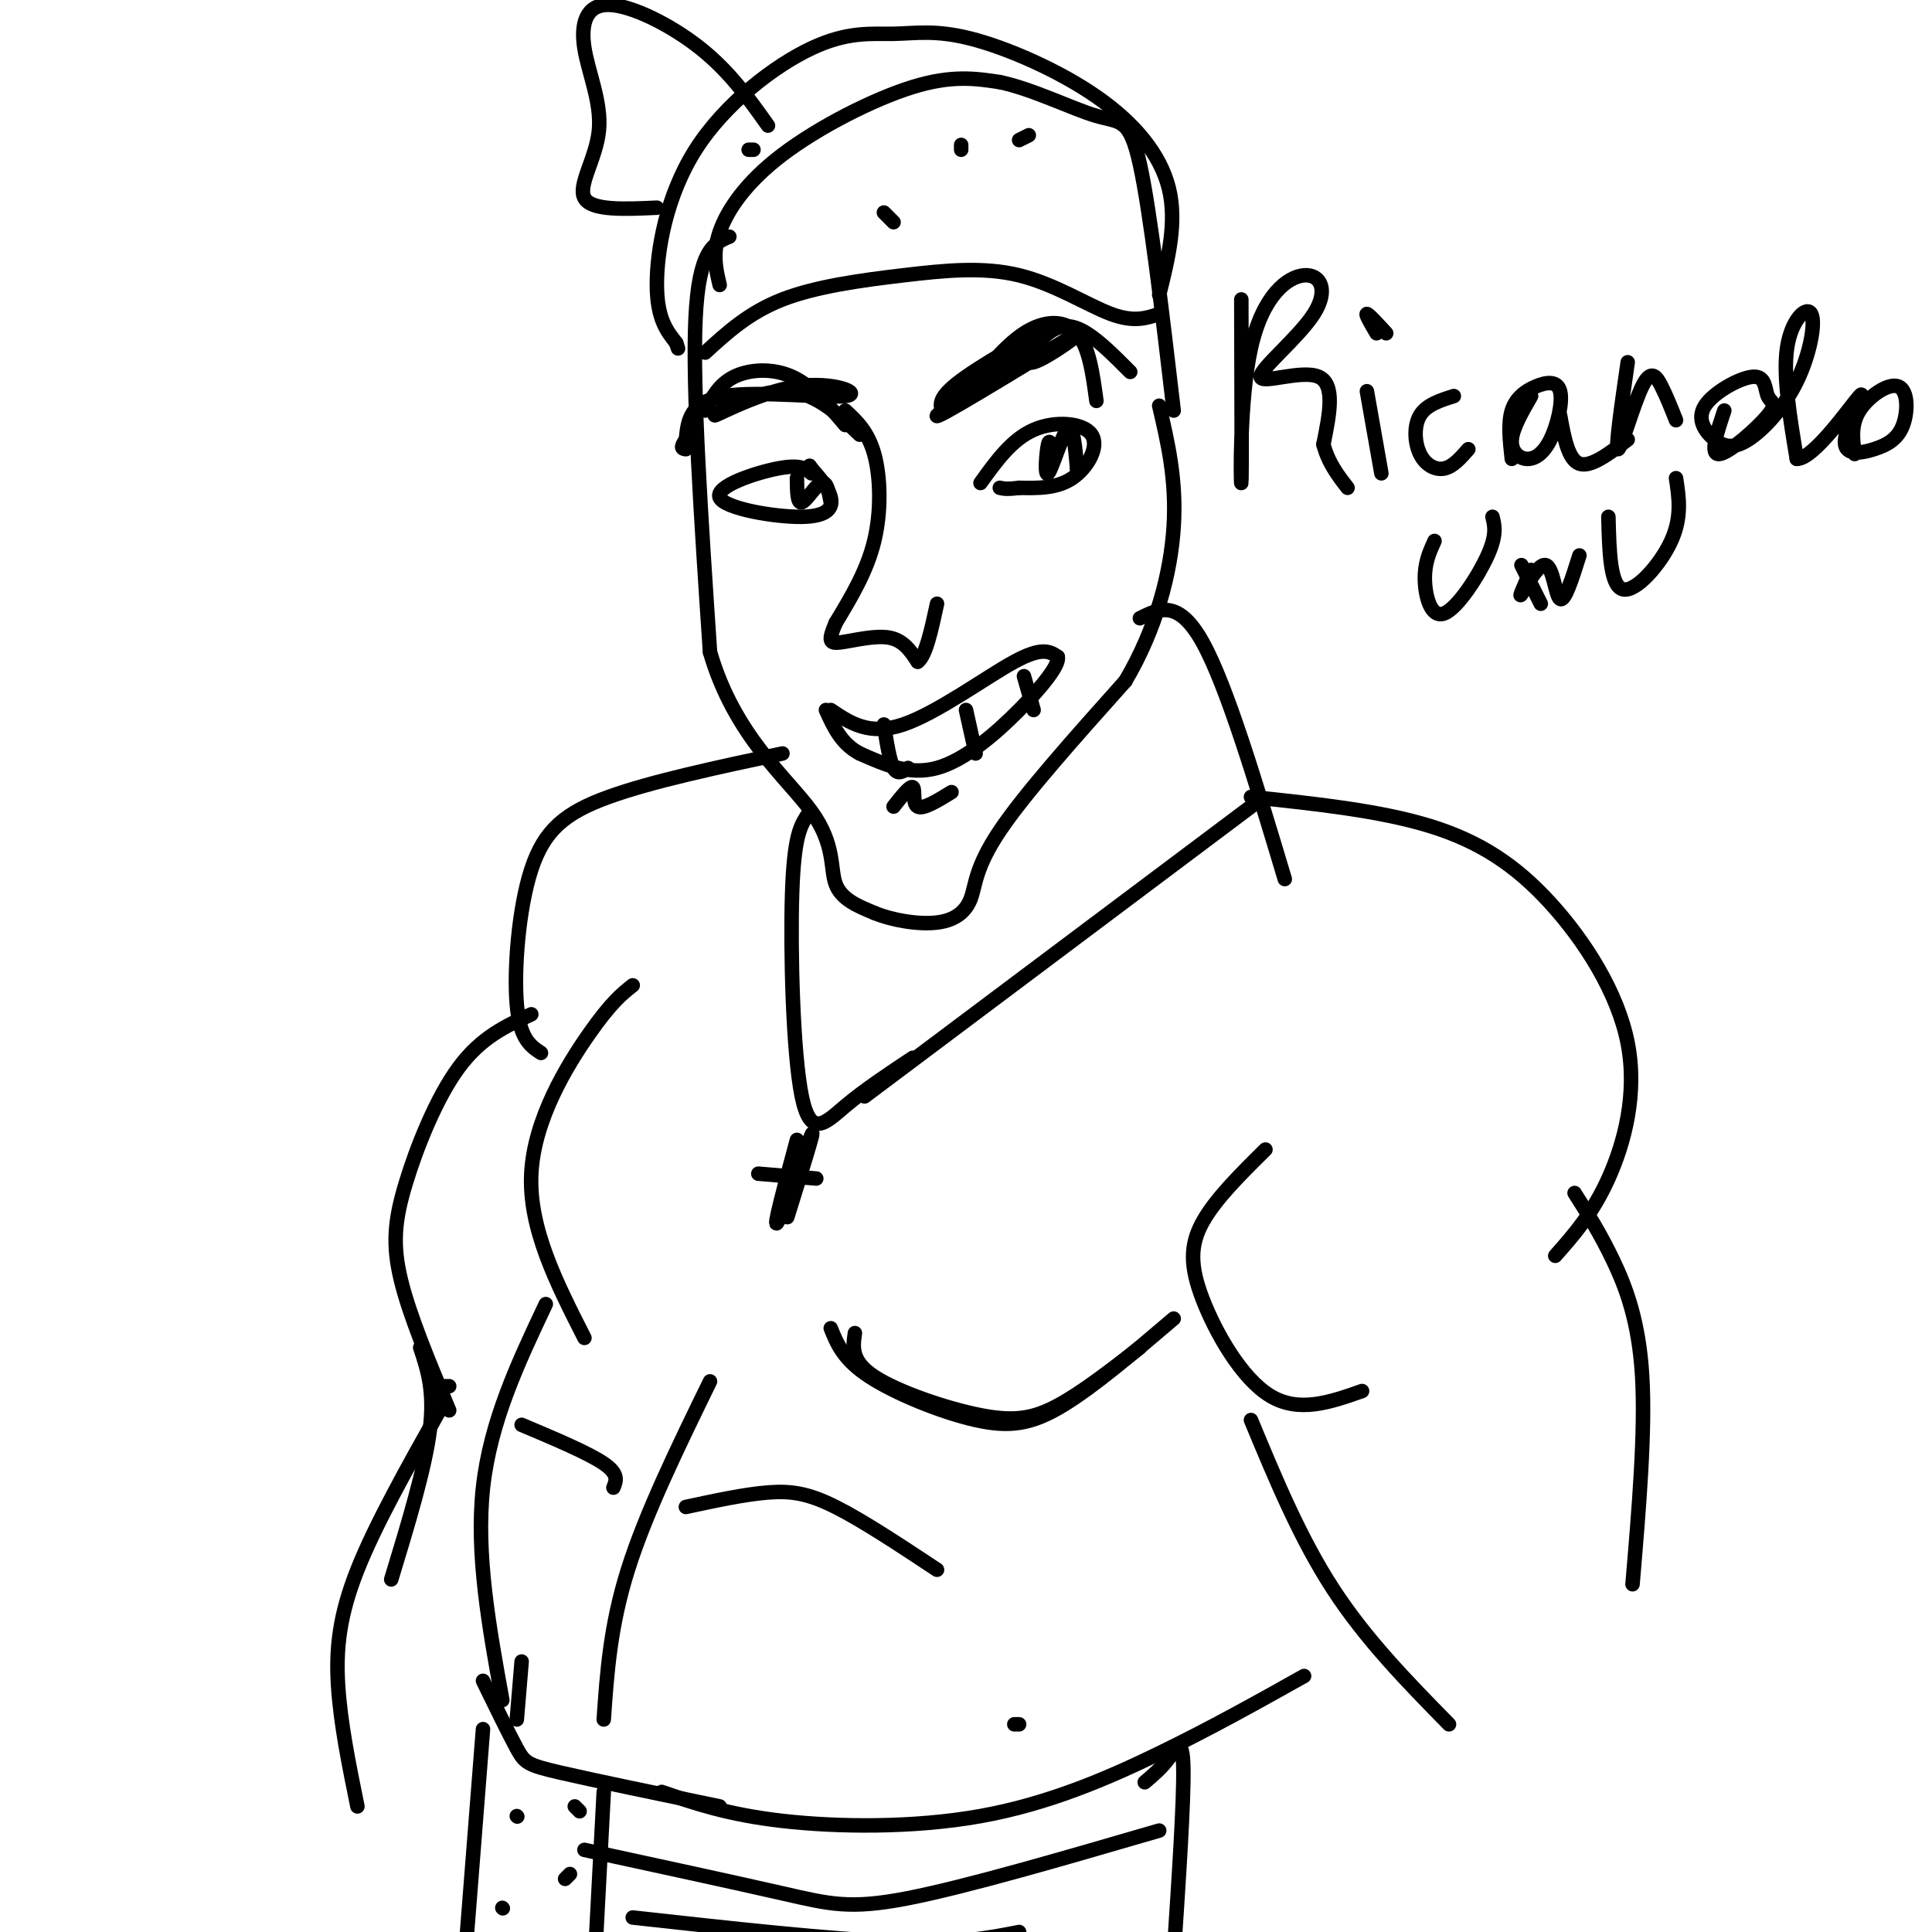<svg viewBox='0 0 400 400' version='1.1' xmlns='http://www.w3.org/2000/svg' xmlns:xlink='http://www.w3.org/1999/xlink'><g fill='none' stroke='rgb(0,0,0)' stroke-width='3' stroke-linecap='round' stroke-linejoin='round'><path d='M211,357c0.000,0.000 -1.000,0.000 -1,0'/><path d='M149,59c-0.774,-3.250 -1.548,-6.500 0,-11c1.548,-4.500 5.417,-10.250 13,-16c7.583,-5.750 18.881,-11.500 27,-14c8.119,-2.500 13.060,-1.750 18,-1'/><path d='M207,17c6.857,1.440 15.000,5.542 20,7c5.000,1.458 6.857,0.274 9,10c2.143,9.726 4.571,30.363 7,51'/><path d='M151,49c-3.167,1.333 -6.333,2.667 -7,17c-0.667,14.333 1.167,41.667 3,69'/><path d='M147,135c5.012,17.321 16.042,26.125 21,33c4.958,6.875 3.845,11.821 5,15c1.155,3.179 4.577,4.589 8,6'/><path d='M181,189c3.770,1.560 9.196,2.459 13,2c3.804,-0.459 5.986,-2.278 7,-5c1.014,-2.722 0.861,-6.349 6,-14c5.139,-7.651 15.569,-19.325 26,-31'/><path d='M233,141c6.400,-10.822 9.400,-22.378 10,-32c0.600,-9.622 -1.200,-17.311 -3,-25'/><path d='M172,147c3.978,2.689 7.956,5.378 15,3c7.044,-2.378 17.156,-9.822 23,-13c5.844,-3.178 7.422,-2.089 9,-1'/><path d='M219,136c0.405,1.583 -3.083,6.042 -8,11c-4.917,4.958 -11.262,10.417 -17,12c-5.738,1.583 -10.869,-0.708 -16,-3'/><path d='M178,156c-3.833,-2.000 -5.417,-5.500 -7,-9'/><path d='M175,85c2.356,2.178 4.711,4.356 6,9c1.289,4.644 1.511,11.756 0,18c-1.511,6.244 -4.756,11.622 -8,17'/><path d='M173,129c-1.536,3.655 -1.375,4.292 1,4c2.375,-0.292 6.964,-1.512 10,-1c3.036,0.512 4.518,2.756 6,5'/><path d='M190,137c1.667,-1.167 2.833,-6.583 4,-12'/><path d='M203,100c3.238,-4.506 6.476,-9.012 11,-11c4.524,-1.988 10.333,-1.458 12,1c1.667,2.458 -0.810,6.845 -4,9c-3.190,2.155 -7.095,2.077 -11,2'/><path d='M211,101c-2.500,0.333 -3.250,0.167 -4,0'/><path d='M199,83c4.356,-5.600 8.711,-11.200 13,-14c4.289,-2.800 8.511,-2.800 11,0c2.489,2.800 3.244,8.400 4,14'/><path d='M168,98c-1.139,-0.959 -2.278,-1.917 -7,-1c-4.722,0.917 -13.029,3.710 -12,6c1.029,2.290 11.392,4.078 17,4c5.608,-0.078 6.459,-2.022 6,-4c-0.459,-1.978 -2.230,-3.989 -4,-6'/><path d='M168,97c-0.667,-1.000 -0.333,-0.500 0,0'/><path d='M175,88c-3.444,-4.067 -6.889,-8.133 -11,-10c-4.111,-1.867 -8.889,-1.533 -12,0c-3.111,1.533 -4.556,4.267 -6,7'/><path d='M146,73c4.523,-4.147 9.046,-8.293 16,-11c6.954,-2.707 16.338,-3.973 25,-5c8.662,-1.027 16.601,-1.815 24,0c7.399,1.815 14.257,6.233 19,8c4.743,1.767 7.372,0.884 10,0'/><path d='M240,61c1.861,-7.504 3.722,-15.009 2,-22c-1.722,-6.991 -7.025,-13.470 -15,-19c-7.975,-5.530 -18.620,-10.113 -26,-12c-7.380,-1.887 -11.494,-1.077 -16,-1c-4.506,0.077 -9.404,-0.577 -17,3c-7.596,3.577 -17.891,11.386 -24,21c-6.109,9.614 -8.031,21.033 -8,28c0.031,6.967 2.016,9.484 4,12'/><path d='M140,71c0.667,2.000 0.333,1.000 0,0'/><path d='M159,26c-3.954,-5.579 -7.909,-11.158 -14,-16c-6.091,-4.842 -14.320,-8.947 -19,-9c-4.680,-0.053 -5.811,3.944 -5,9c0.811,5.056 3.565,11.169 3,17c-0.565,5.831 -4.447,11.380 -3,14c1.447,2.620 8.224,2.310 15,2'/><path d='M156,31c0.000,0.000 -1.000,0.000 -1,0'/><path d='M185,46c0.000,0.000 -2.000,-2.000 -2,-2'/><path d='M199,31c0.000,0.000 0.000,-1.000 0,-1'/><path d='M213,28c0.000,0.000 -2.000,1.000 -2,1'/><path d='M236,128c4.000,-2.000 8.000,-4.000 13,5c5.000,9.000 11.000,29.000 17,49'/><path d='M259,165c13.306,1.405 26.612,2.810 37,6c10.388,3.190 17.856,8.164 25,16c7.144,7.836 13.962,18.533 16,29c2.038,10.467 -0.703,20.705 -4,28c-3.297,7.295 -7.148,11.648 -11,16'/><path d='M262,238c-5.190,5.131 -10.381,10.262 -13,15c-2.619,4.738 -2.667,9.083 0,16c2.667,6.917 8.048,16.405 14,20c5.952,3.595 12.476,1.298 19,-1'/><path d='M326,247c2.667,4.200 5.333,8.400 8,14c2.667,5.600 5.333,12.600 6,24c0.667,11.400 -0.667,27.200 -2,43'/><path d='M259,294c5.083,12.250 10.167,24.500 17,35c6.833,10.500 15.417,19.250 24,28'/><path d='M131,204c-2.222,1.756 -4.444,3.511 -9,10c-4.556,6.489 -11.444,17.711 -12,29c-0.556,11.289 5.222,22.644 11,34'/><path d='M177,276c-0.423,2.911 -0.845,5.821 4,9c4.845,3.179 14.958,6.625 22,8c7.042,1.375 11.012,0.679 16,-2c4.988,-2.679 10.994,-7.339 17,-12'/><path d='M113,270c-5.750,12.167 -11.500,24.333 -13,38c-1.500,13.667 1.250,28.833 4,44'/><path d='M147,286c-6.667,13.667 -13.333,27.333 -17,39c-3.667,11.667 -4.333,21.333 -5,31'/><path d='M108,344c0.000,0.000 -1.000,12.000 -1,12'/><path d='M100,348c2.689,5.511 5.378,11.022 7,14c1.622,2.978 2.178,3.422 9,5c6.822,1.578 19.911,4.289 33,7'/><path d='M137,371c6.851,2.357 13.702,4.714 25,6c11.298,1.286 27.042,1.500 41,-1c13.958,-2.500 26.131,-7.714 37,-13c10.869,-5.286 20.435,-10.643 30,-16'/><path d='M100,358c0.000,0.000 -4.000,51.000 -4,51'/><path d='M237,369c1.733,-1.467 3.467,-2.933 5,-5c1.533,-2.067 2.867,-4.733 3,2c0.133,6.733 -0.933,22.867 -2,39'/><path d='M125,371c0.000,0.000 -2.000,38.000 -2,38'/><path d='M107,376c0.000,0.000 0.100,0.100 0.1,0.1'/><path d='M120,375c0.000,0.000 -1.000,-1.000 -1,-1'/><path d='M118,388c0.000,0.000 -1.000,1.000 -1,1'/><path d='M104,395c0.000,0.000 0.100,0.100 0.1,0.1'/><path d='M121,383c15.578,3.378 31.156,6.756 41,9c9.844,2.244 13.956,3.356 26,1c12.044,-2.356 32.022,-8.178 52,-14'/><path d='M131,397c20.333,2.250 40.667,4.500 54,5c13.333,0.500 19.667,-0.750 26,-2'/><path d='M162,156c-13.524,2.881 -27.048,5.762 -36,9c-8.952,3.238 -13.333,6.833 -16,15c-2.667,8.167 -3.619,20.905 -3,28c0.619,7.095 2.810,8.548 5,10'/><path d='M110,210c-5.185,2.369 -10.369,4.738 -15,11c-4.631,6.262 -8.708,16.417 -11,24c-2.292,7.583 -2.798,12.595 -1,20c1.798,7.405 5.899,17.202 10,27'/><path d='M257,62c0.060,18.741 0.121,37.483 0,38c-0.121,0.517 -0.422,-17.189 2,-28c2.422,-10.811 7.569,-14.726 11,-15c3.431,-0.274 5.146,3.091 2,8c-3.146,4.909 -11.155,11.360 -11,13c0.155,1.640 8.473,-1.531 12,0c3.527,1.531 2.264,7.766 1,14'/><path d='M274,92c1.000,3.833 3.000,6.417 5,9'/><path d='M283,81c0.000,0.000 3.000,17.000 3,17'/><path d='M287,69c-1.833,-2.000 -3.667,-4.000 -4,-4c-0.333,0.000 0.833,2.000 2,4'/><path d='M301,82c-2.839,0.899 -5.679,1.798 -7,4c-1.321,2.202 -1.125,5.708 0,8c1.125,2.292 3.179,3.369 5,3c1.821,-0.369 3.411,-2.185 5,-4'/><path d='M317,82c-1.903,3.307 -3.806,6.614 -4,9c-0.194,2.386 1.320,3.852 3,4c1.680,0.148 3.525,-1.021 5,-4c1.475,-2.979 2.581,-7.768 2,-10c-0.581,-2.232 -2.849,-1.909 -5,-1c-2.151,0.909 -4.186,2.402 -5,5c-0.814,2.598 -0.407,6.299 0,10'/><path d='M323,86c0.833,4.583 1.667,9.167 4,10c2.333,0.833 6.167,-2.083 10,-5'/><path d='M337,75c-1.310,9.036 -2.619,18.071 -2,18c0.619,-0.071 3.167,-9.250 5,-13c1.833,-3.750 2.952,-2.071 4,0c1.048,2.071 2.024,4.536 3,7'/><path d='M357,85c-1.553,4.630 -3.106,9.261 -1,9c2.106,-0.261 7.871,-5.412 10,-8c2.129,-2.588 0.623,-2.612 0,-4c-0.623,-1.388 -0.362,-4.140 -3,-4c-2.638,0.140 -8.176,3.170 -10,6c-1.824,2.830 0.066,5.458 2,7c1.934,1.542 3.913,1.999 7,0c3.087,-1.999 7.281,-6.453 10,-12c2.719,-5.547 3.963,-12.186 3,-14c-0.963,-1.814 -4.132,1.196 -5,7c-0.868,5.804 0.566,14.402 2,23'/><path d='M372,95c3.509,0.111 11.280,-11.110 13,-13c1.720,-1.890 -2.612,5.551 -3,9c-0.388,3.449 3.167,2.905 6,2c2.833,-0.905 4.945,-2.170 6,-5c1.055,-2.830 1.053,-7.223 -1,-8c-2.053,-0.777 -6.158,2.064 -8,5c-1.842,2.936 -1.421,5.968 -1,9'/><path d='M93,287c0.000,0.000 -1.000,0.000 -1,0'/><path d='M87,279c1.500,4.500 3.000,9.000 2,17c-1.000,8.000 -4.500,19.500 -8,31'/><path d='M91,292c-6.644,11.822 -13.289,23.644 -17,33c-3.711,9.356 -4.489,16.244 -4,24c0.489,7.756 2.244,16.378 4,25'/><path d='M172,275c1.292,3.226 2.583,6.452 8,10c5.417,3.548 14.958,7.417 22,9c7.042,1.583 11.583,0.881 18,-3c6.417,-3.881 14.708,-10.940 23,-18'/><path d='M108,295c6.917,2.917 13.833,5.833 17,8c3.167,2.167 2.583,3.583 2,5'/><path d='M142,312c6.089,-1.311 12.178,-2.622 17,-3c4.822,-0.378 8.378,0.178 14,3c5.622,2.822 13.311,7.911 21,13'/><path d='M218,95c-0.315,-2.262 -0.631,-4.524 -1,-3c-0.369,1.524 -0.792,6.833 0,6c0.792,-0.833 2.798,-7.810 4,-9c1.202,-1.190 1.601,3.405 2,8'/><path d='M223,97c0.333,1.333 0.167,0.667 0,0'/><path d='M165,99c0.022,2.644 0.044,5.289 1,5c0.956,-0.289 2.844,-3.511 4,-4c1.156,-0.489 1.578,1.756 2,4'/><path d='M195,85c-0.381,-1.476 -0.762,-2.952 5,-7c5.762,-4.048 17.667,-10.667 15,-8c-2.667,2.667 -19.905,14.619 -21,16c-1.095,1.381 13.952,-7.810 29,-17'/><path d='M223,69c2.365,-0.933 -6.222,5.234 -9,6c-2.778,0.766 0.252,-3.871 3,-6c2.748,-2.129 5.214,-1.751 8,0c2.786,1.751 5.893,4.876 9,8'/><path d='M183,150c0.583,3.750 1.167,7.500 2,9c0.833,1.500 1.917,0.750 3,0'/><path d='M200,147c0.000,0.000 2.000,9.000 2,9'/><path d='M212,140c0.000,0.000 2.000,7.000 2,7'/><path d='M178,90c-4.792,-4.572 -9.585,-9.144 -16,-9c-6.415,0.144 -14.454,5.006 -14,5c0.454,-0.006 9.400,-4.878 17,-6c7.600,-1.122 13.854,1.506 10,2c-3.854,0.494 -17.815,-1.144 -25,0c-7.185,1.144 -7.592,5.072 -8,9'/><path d='M142,91c-1.333,1.833 -0.667,1.917 0,2'/><path d='M185,167c1.733,-2.200 3.467,-4.400 4,-4c0.533,0.400 -0.133,3.400 1,4c1.133,0.600 4.067,-1.200 7,-3'/><path d='M167,169c-1.310,2.131 -2.619,4.262 -3,16c-0.381,11.738 0.167,33.083 2,42c1.833,8.917 4.952,5.405 9,2c4.048,-3.405 9.024,-6.702 14,-10'/><path d='M179,227c0.000,0.000 80.000,-60.000 80,-60'/><path d='M165,236c-2.578,9.556 -5.156,19.111 -4,17c1.156,-2.111 6.044,-15.889 7,-18c0.956,-2.111 -2.022,7.444 -5,17'/><path d='M157,243c0.000,0.000 12.000,1.000 12,1'/><path d='M297,112c-1.036,2.280 -2.071,4.560 -2,8c0.071,3.440 1.250,8.042 4,7c2.750,-1.042 7.071,-7.726 9,-12c1.929,-4.274 1.464,-6.137 1,-8'/><path d='M317,118c-1.345,3.054 -2.690,6.107 -2,5c0.690,-1.107 3.417,-6.375 5,-6c1.583,0.375 2.024,6.393 3,7c0.976,0.607 2.488,-4.196 4,-9'/><path d='M333,107c0.178,7.156 0.356,14.311 3,15c2.644,0.689 7.756,-5.089 10,-10c2.244,-4.911 1.622,-8.956 1,-13'/><path d='M315,117c0.000,0.000 4.000,8.000 4,8'/></g>
</svg>
